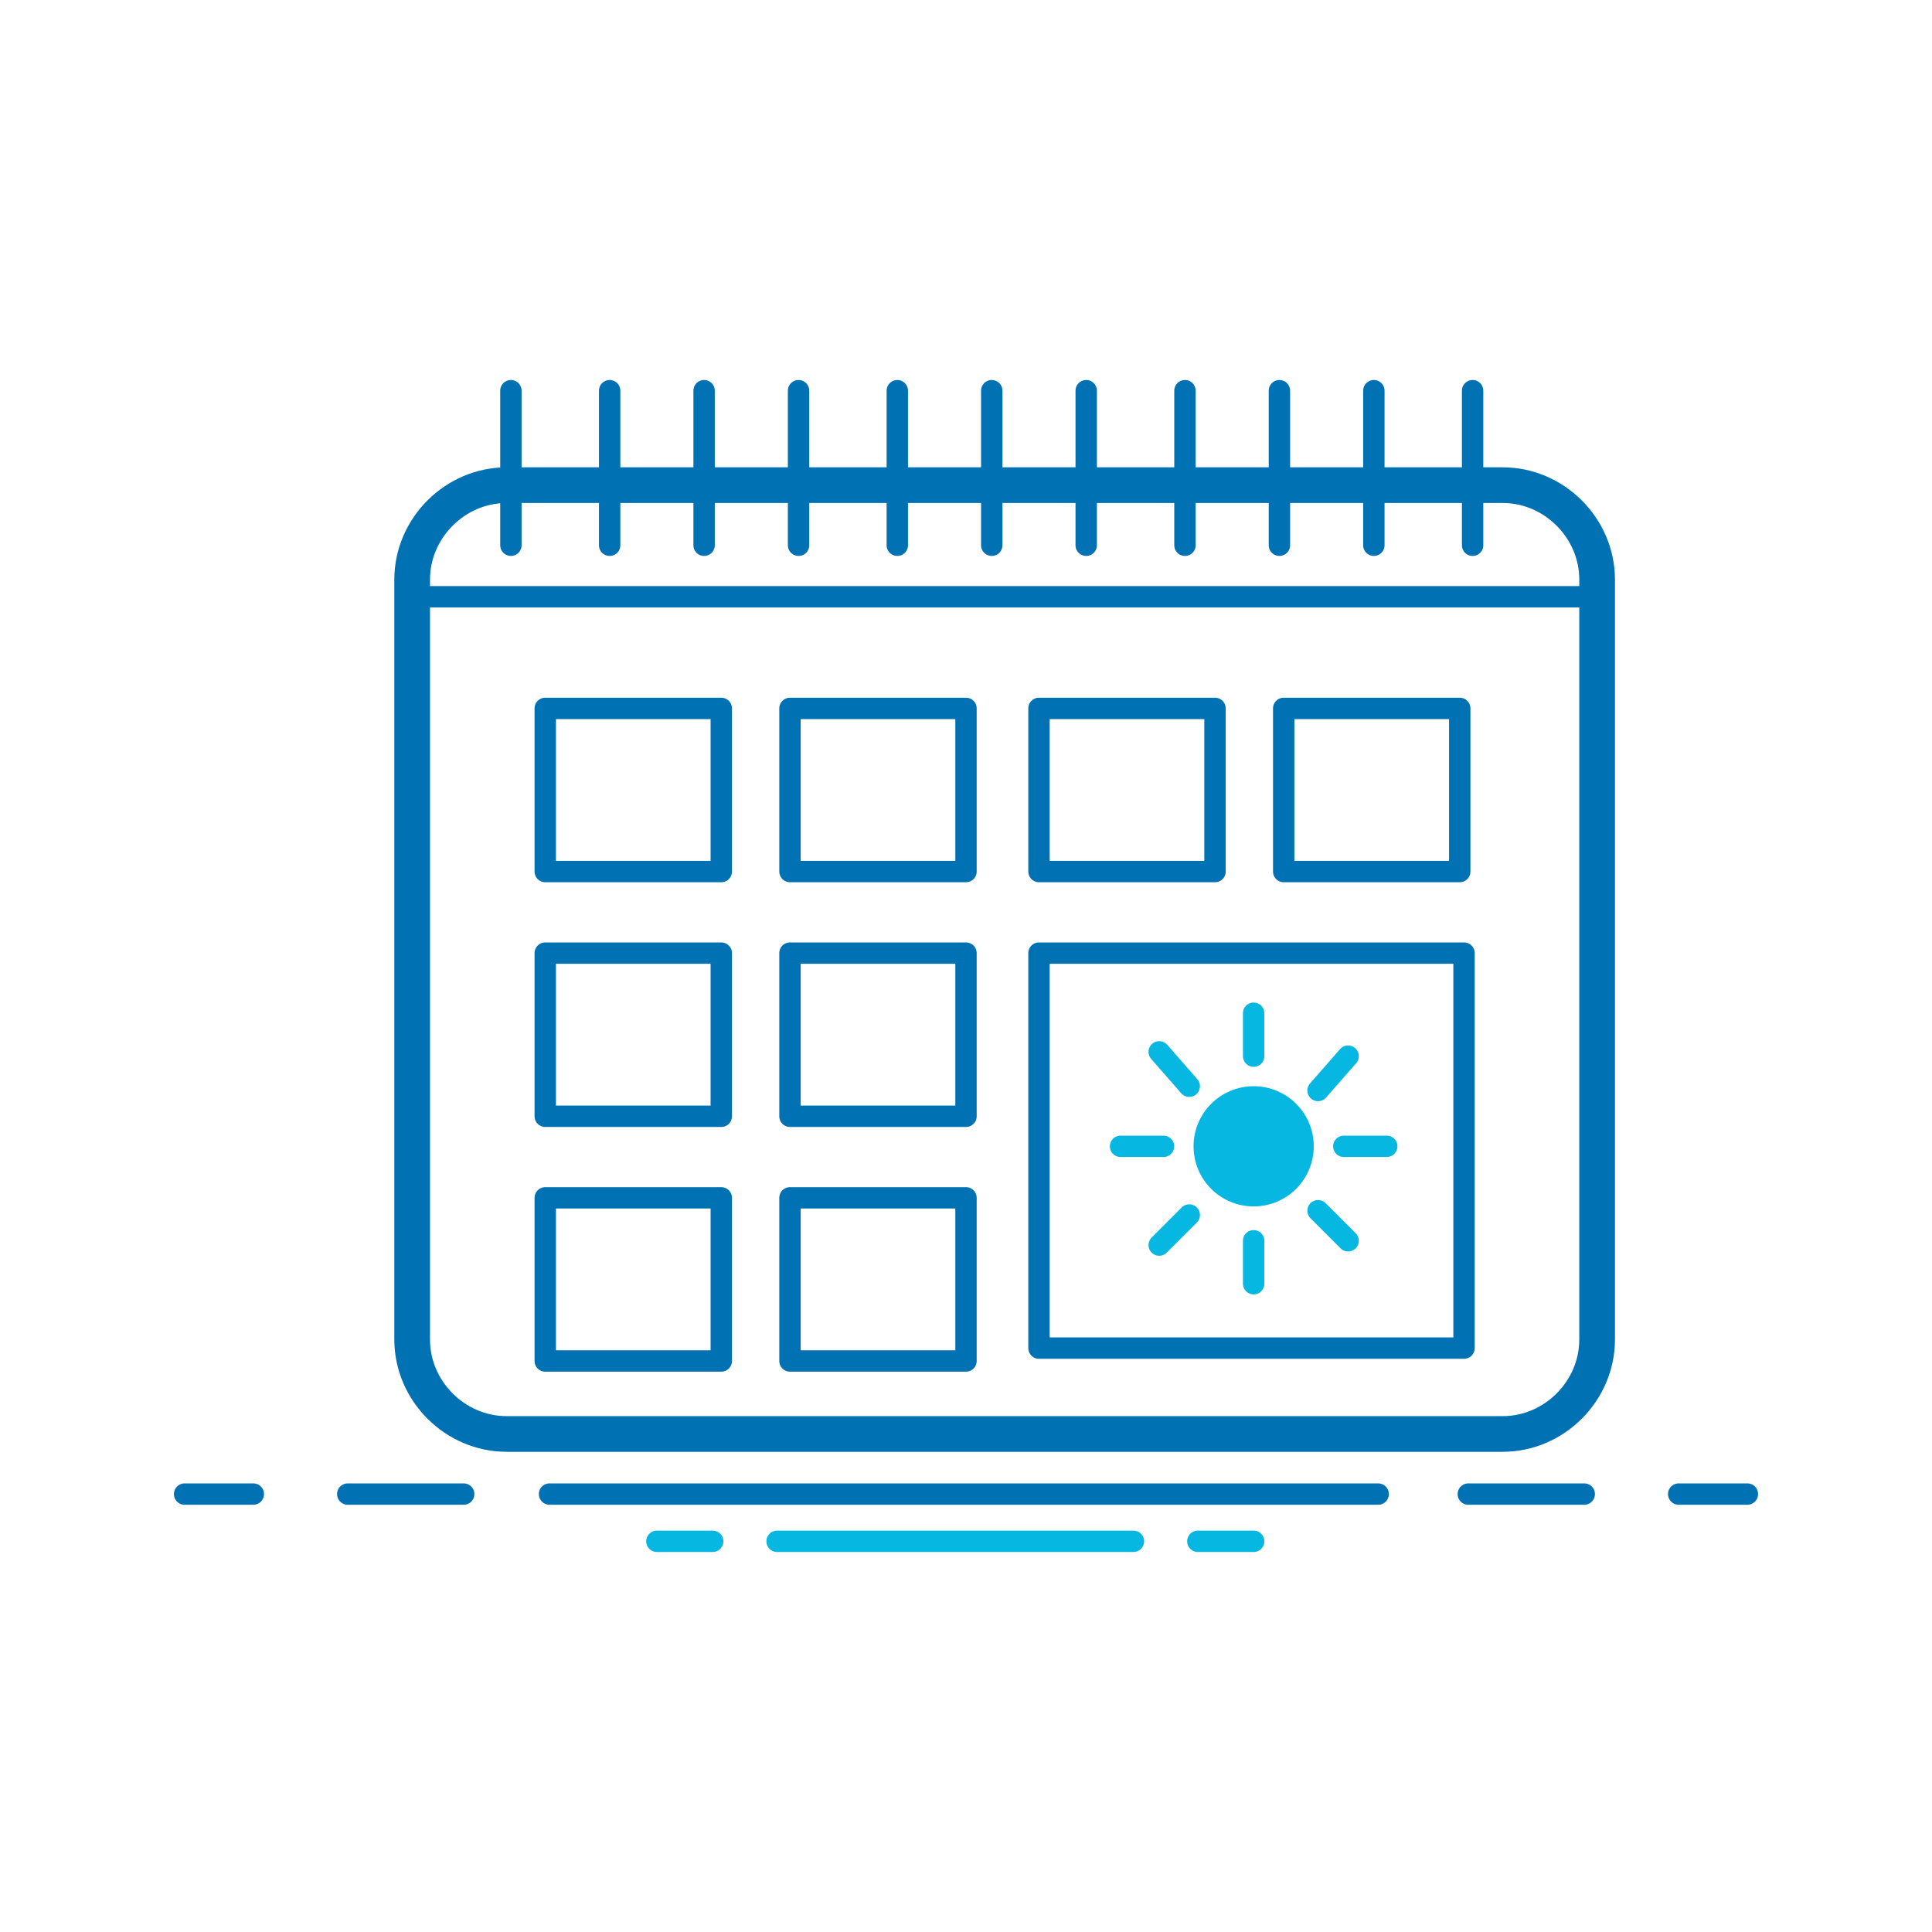 <?xml version="1.0" encoding="utf-8"?>
<!-- Generator: Adobe Illustrator 24.2.0, SVG Export Plug-In . SVG Version: 6.00 Build 0)  -->
<svg version="1.1" id="Calque_1" xmlns="http://www.w3.org/2000/svg" xmlns:xlink="http://www.w3.org/1999/xlink" x="0px" y="0px"
	 viewBox="0 0 45 45" style="enable-background:new 0 0 45 45;" xml:space="preserve">
<style type="text/css">
	.st0{fill:none;stroke:#06B7E1;stroke-width:0.498;stroke-linecap:round;stroke-linejoin:round;stroke-miterlimit:10;}
	.st1{fill:none;stroke:#0072B3;stroke-width:0.498;stroke-linecap:round;stroke-linejoin:round;stroke-miterlimit:10;}
	.st2{fill:none;stroke:#0072B3;stroke-width:0.831;stroke-linecap:round;stroke-linejoin:round;stroke-miterlimit:10;}
	.st3{fill:#06B7E1;}
</style>
<g id="Calque_5">
	<g>
		<line class="st0" x1="26.4" y1="35.9" x2="18.1" y2="35.9"/>
		<line class="st0" x1="29.2" y1="35.9" x2="27.9" y2="35.9"/>
		<line class="st0" x1="16.6" y1="35.9" x2="15.3" y2="35.9"/>
		<line class="st1" x1="12.8" y1="34.8" x2="32.1" y2="34.8"/>
		<line class="st1" x1="9.8" y1="13.9" x2="37.1" y2="13.9"/>
		<line class="st1" x1="8.1" y1="34.8" x2="10.8" y2="34.8"/>
		<line class="st1" x1="4.3" y1="34.8" x2="5.9" y2="34.8"/>
		<line class="st1" x1="36.9" y1="34.8" x2="34.2" y2="34.8"/>
		<line class="st1" x1="40.7" y1="34.8" x2="39.1" y2="34.8"/>
		<path class="st2" d="M35,33.4H11.8c-1.2,0-2.2-1-2.2-2.2V13.5c0-1.2,1-2.2,2.2-2.2H35c1.2,0,2.2,1,2.2,2.2v17.7
			C37.2,32.4,36.2,33.4,35,33.4z"/>
		<rect x="12.7" y="16.5" class="st1" width="4.1" height="3.8"/>
		<rect x="12.7" y="22.2" class="st1" width="4.1" height="3.8"/>
		<rect x="12.7" y="27.9" class="st1" width="4.1" height="3.8"/>
		<rect x="18.4" y="16.5" class="st1" width="4.1" height="3.8"/>
		<rect x="24.2" y="16.5" class="st1" width="4.1" height="3.8"/>
		<rect x="29.9" y="16.5" class="st1" width="4.1" height="3.8"/>
		<rect x="24.2" y="22.2" class="st1" width="9.9" height="9.2"/>
		<rect x="18.4" y="22.2" class="st1" width="4.1" height="3.8"/>
		<rect x="18.4" y="27.9" class="st1" width="4.1" height="3.8"/>
		<line class="st1" x1="11.9" y1="9.1" x2="11.9" y2="12.7"/>
		<line class="st1" x1="14.2" y1="9.1" x2="14.2" y2="12.7"/>
		<line class="st1" x1="16.4" y1="9.1" x2="16.4" y2="12.7"/>
		<line class="st1" x1="18.6" y1="9.1" x2="18.6" y2="12.7"/>
		<line class="st1" x1="20.9" y1="9.1" x2="20.9" y2="12.7"/>
		<line class="st1" x1="23.1" y1="9.1" x2="23.1" y2="12.7"/>
		<line class="st1" x1="25.3" y1="9.1" x2="25.3" y2="12.7"/>
		<line class="st1" x1="27.6" y1="9.1" x2="27.6" y2="12.7"/>
		<line class="st1" x1="29.8" y1="9.1" x2="29.8" y2="12.7"/>
		<line class="st1" x1="32" y1="9.1" x2="32" y2="12.7"/>
		<line class="st1" x1="34.3" y1="9.1" x2="34.3" y2="12.7"/>
		<circle class="st3" cx="29.2" cy="26.7" r="1.4"/>
		<line class="st0" x1="29.2" y1="23.6" x2="29.2" y2="24.6"/>
		<line class="st0" x1="29.2" y1="28.9" x2="29.2" y2="29.9"/>
		<line class="st0" x1="32.3" y1="26.7" x2="31.3" y2="26.7"/>
		<line class="st0" x1="27.1" y1="26.7" x2="26.1" y2="26.7"/>
		<line class="st0" x1="31.4" y1="28.9" x2="30.7" y2="28.2"/>
		<line class="st0" x1="27.7" y1="25.3" x2="27" y2="24.5"/>
		<line class="st0" x1="27" y1="29" x2="27.7" y2="28.3"/>
		<line class="st0" x1="30.7" y1="25.4" x2="31.4" y2="24.6"/>
	</g>
</g>
</svg>
